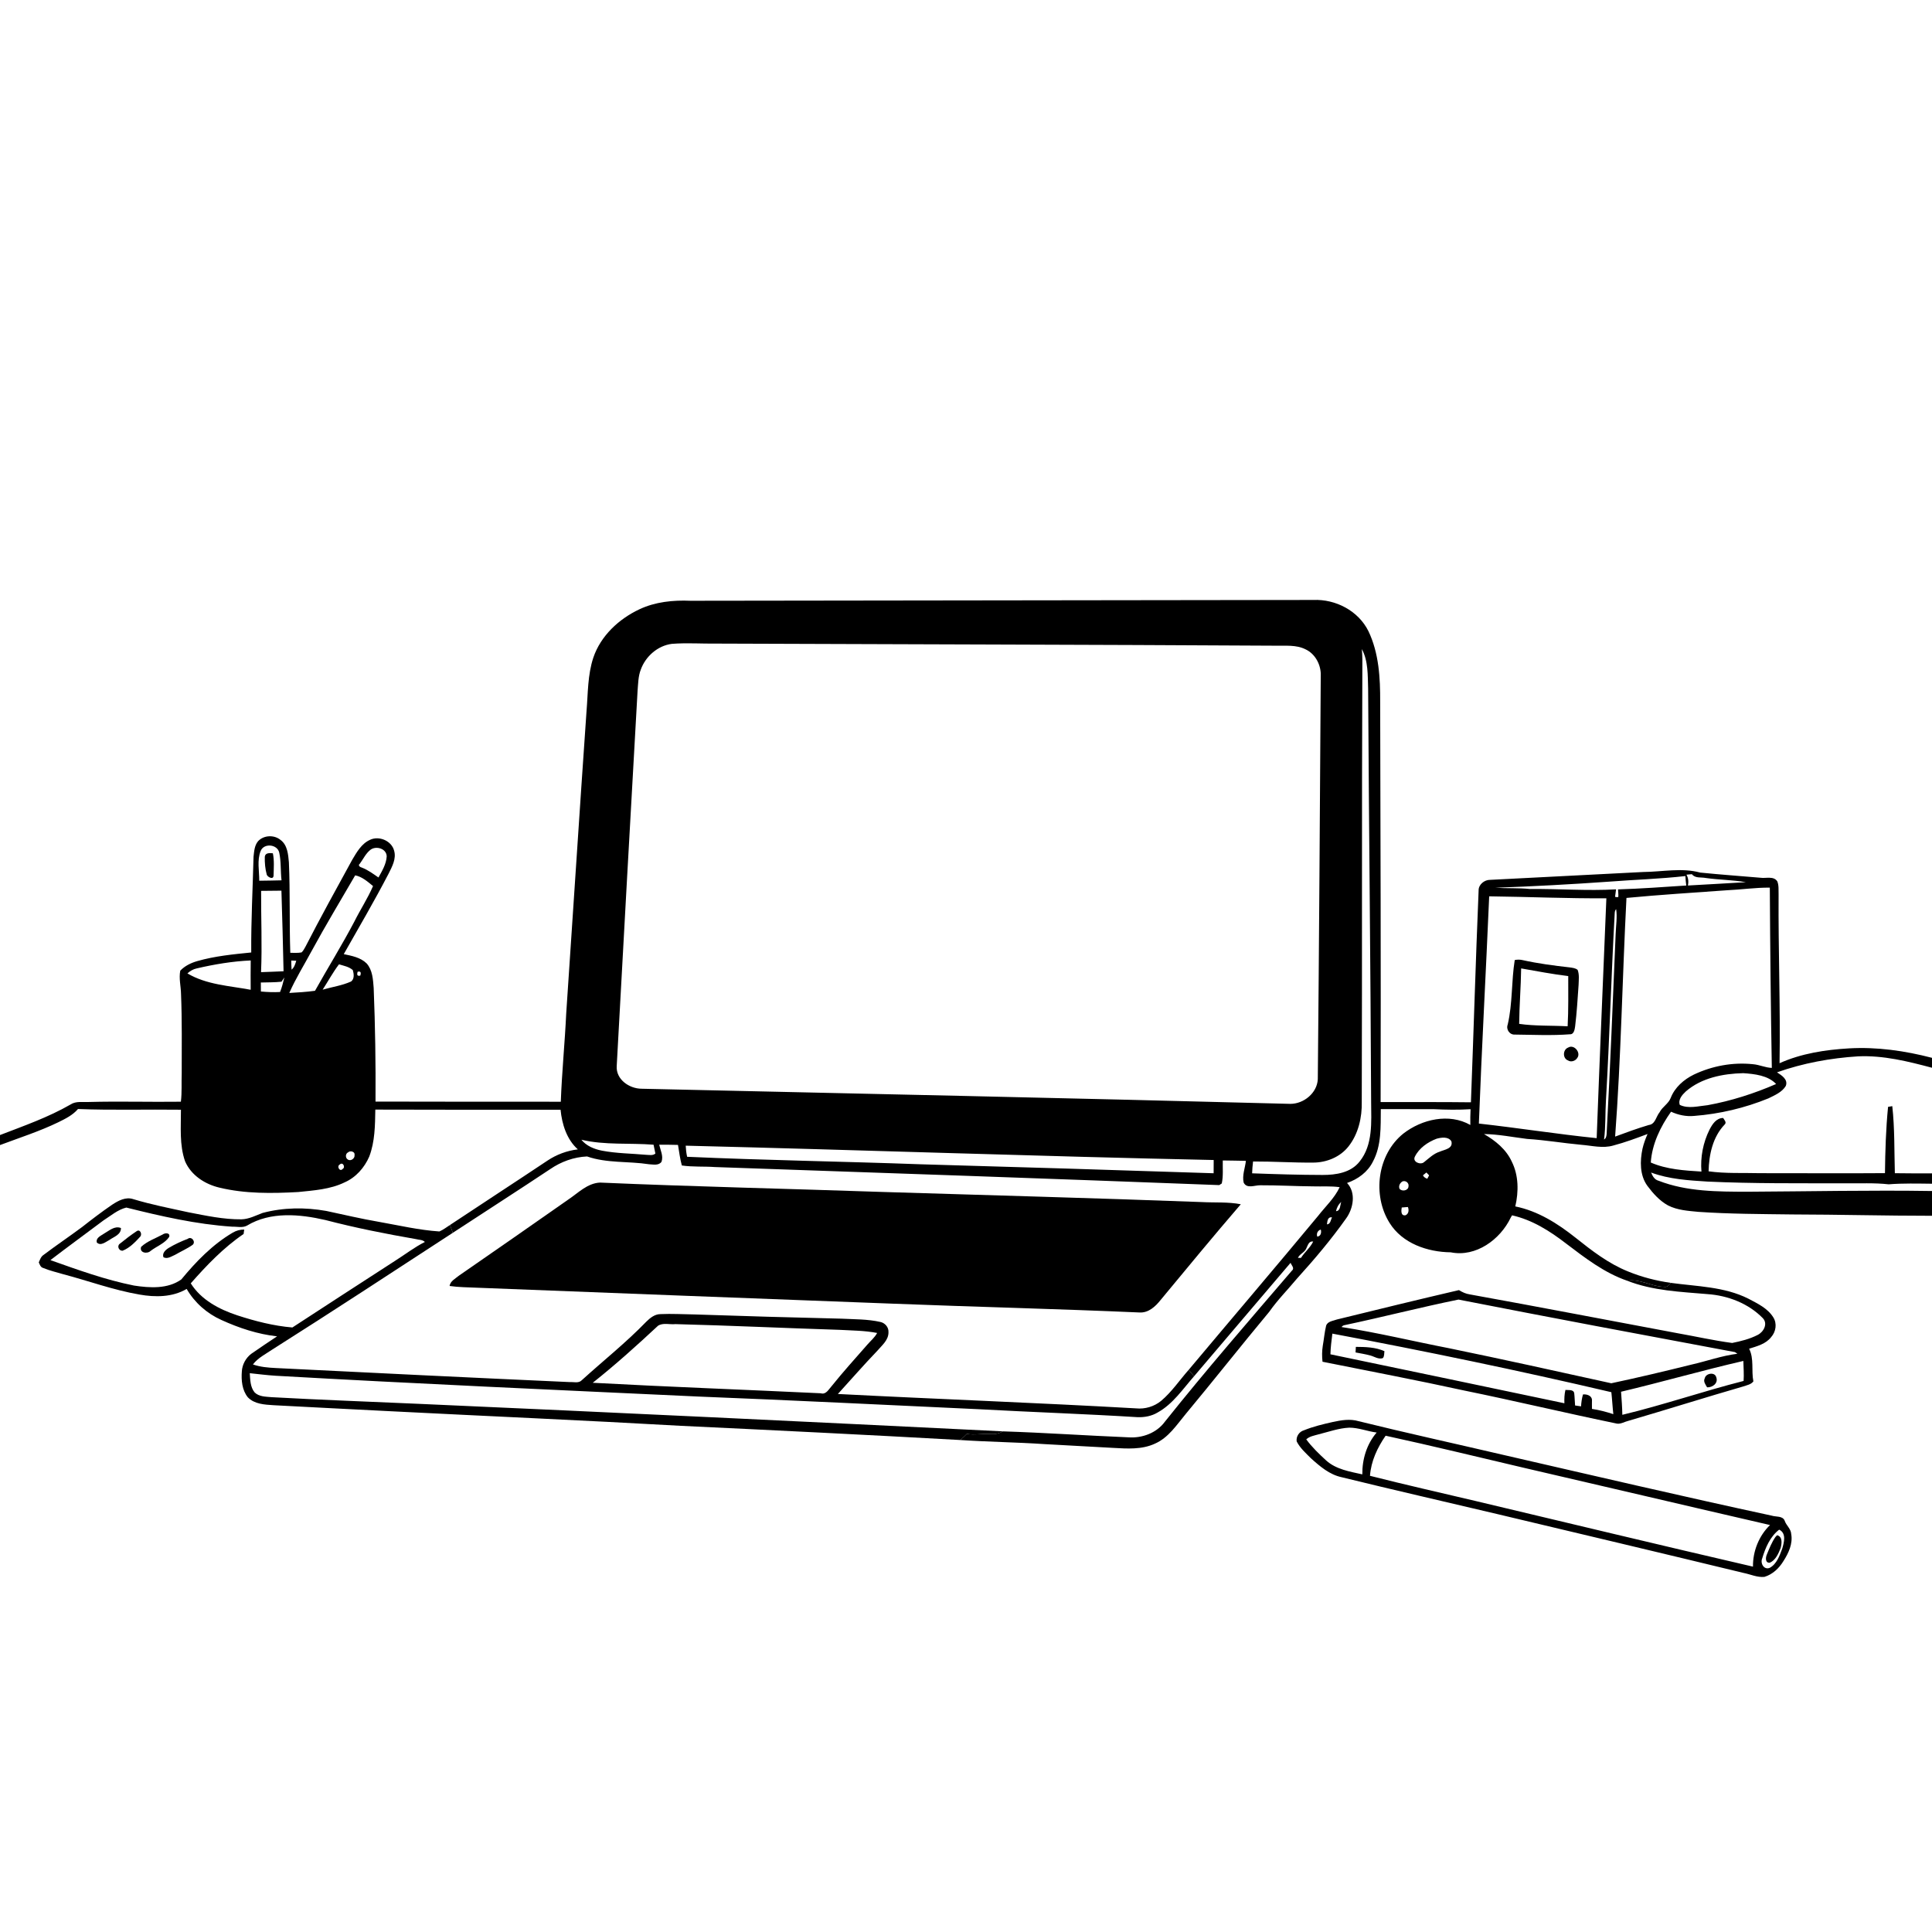 <svg xmlns="http://www.w3.org/2000/svg" viewBox="0 0 1024 1024" version="1.1">
<g id="Parent-Group"><g id="Group-rgba(0,0,0,0)" fill="rgba(0,0,0,0)">
<path fill="rgba(0,0,0,0)" opacity="1.00" d=" M 0.00 0.00 L 1024.00 0.00 L 1024.00 560.67 C 1009.66 556.94 994.82 554.81 979.99 555.66 C 967.45 556.40 954.73 558.35 943.20 563.52 C 943.69 533.70 942.50 503.85 942.69 474.02 C 942.61 471.72 942.89 469.32 942.01 467.14 C 940.04 464.15 935.99 465.67 933.05 465.22 C 922.41 464.30 911.76 463.56 901.14 462.48 C 891.29 459.81 881.05 462.09 871.04 462.17 C 843.98 463.52 816.93 464.96 789.87 466.34 C 786.83 466.26 783.62 468.79 783.70 471.96 C 782.13 509.37 781.06 546.82 779.62 584.24 C 763.66 584.04 747.71 584.17 731.76 584.11 C 731.93 513.41 731.69 442.71 731.52 372.01 C 731.58 359.35 730.86 346.15 725.31 334.55 C 719.98 323.74 707.91 317.47 696.03 317.99 C 586.03 318.17 476.02 318.31 366.02 318.42 C 356.79 318.02 347.31 318.97 338.87 322.95 C 328.01 328.07 318.40 336.97 314.48 348.55 C 311.44 357.69 311.66 367.44 310.87 376.94 C 307.15 430.31 303.73 483.71 300.11 537.09 C 299.38 552.72 297.80 568.30 297.24 583.94 C 264.51 583.94 231.76 583.94 199.03 583.86 C 199.17 563.78 198.86 543.70 198.06 523.64 C 197.70 519.16 197.48 514.17 194.33 510.64 C 191.12 507.46 186.45 506.61 182.20 505.71 C 190.24 491.54 198.47 477.48 205.98 463.02 C 207.83 459.31 210.14 455.15 208.89 450.87 C 207.56 445.65 200.94 442.85 196.16 445.11 C 191.63 447.11 189.09 451.66 186.67 455.72 C 178.28 471.02 169.85 486.31 161.87 501.83 C 161.23 502.84 160.75 504.04 159.80 504.81 C 157.84 505.17 155.84 505.00 153.86 505.01 C 153.32 489.02 153.82 473.00 153.12 457.01 C 152.74 452.86 152.37 447.92 148.74 445.22 C 145.36 442.40 139.91 442.59 136.85 445.78 C 134.87 448.05 134.71 451.21 134.38 454.06 C 133.96 470.97 133.04 487.89 133.16 504.83 C 123.56 505.80 113.88 506.73 104.57 509.40 C 101.23 510.35 97.97 511.93 95.55 514.47 C 94.73 518.56 95.89 522.76 95.95 526.90 C 96.52 540.92 96.31 554.97 96.31 569.01 C 96.12 573.98 96.48 578.98 95.87 583.93 C 79.59 584.15 63.27 583.63 46.98 584.08 C 43.77 584.24 40.25 583.51 37.40 585.40 C 25.58 592.21 12.67 596.71 0.00 601.60 L 0.00 0.00 Z" />
<path fill="rgba(0,0,0,0)" opacity="1.00" d=" M 356.07 341.26 C 364.04 340.63 372.03 341.23 380.01 341.12 C 478.66 341.52 577.30 341.66 675.94 342.23 C 681.29 342.36 686.99 341.65 691.95 344.15 C 696.84 346.42 699.82 351.73 700.03 357.01 C 699.58 428.68 699.15 500.36 698.46 572.02 C 698.08 579.33 691.05 585.06 683.92 585.07 C 569.30 582.05 454.66 579.63 340.03 577.05 C 333.52 577.01 326.42 572.13 326.87 565.05 C 330.48 498.68 334.19 432.31 337.94 365.95 C 338.26 362.24 338.26 358.42 339.63 354.91 C 342.14 347.90 348.61 342.21 356.07 341.26 Z" />
<path fill="rgba(0,0,0,0)" opacity="1.00" d=" M 915.10 471.87 C 922.76 471.54 930.36 470.40 938.04 470.46 C 938.23 502.31 938.54 534.16 939.10 566.01 C 935.66 565.90 932.50 564.31 929.08 564.05 C 918.43 562.92 907.47 564.95 897.81 569.54 C 892.48 572.14 887.66 576.33 885.49 581.97 C 884.30 585.03 881.10 586.62 879.62 589.52 C 877.74 591.78 877.37 595.88 873.90 596.27 C 867.87 598.06 861.95 600.23 856.05 602.42 C 859.20 560.32 859.87 518.07 862.06 475.92 C 879.71 474.24 897.41 473.15 915.10 471.87 Z" />
<path fill="rgba(0,0,0,0)" opacity="1.00" d=" M 789.30 475.07 C 810.00 475.32 830.71 476.26 851.41 476.11 C 849.69 518.49 847.84 560.86 846.27 603.25 C 825.41 601.12 804.67 597.82 783.83 595.51 C 785.35 555.35 787.59 515.22 789.30 475.07 M 799.13 542.99 C 798.11 545.63 800.14 548.59 803.04 548.35 C 812.70 548.46 822.40 548.93 832.04 548.19 C 834.27 548.32 834.60 545.62 834.85 544.01 C 835.75 536.68 836.18 529.30 836.69 521.94 C 836.75 519.31 837.15 516.56 836.17 514.05 C 834.98 513.07 833.40 512.95 831.96 512.74 C 823.58 511.80 815.20 510.70 806.97 508.87 C 805.59 508.56 804.21 508.55 802.84 508.85 C 801.03 520.15 801.74 531.78 799.13 542.99 M 831.13 555.24 C 828.28 556.34 828.16 560.94 831.05 562.04 C 832.64 563.09 834.90 562.38 835.91 560.83 C 838.17 558.03 834.33 553.29 831.13 555.24 Z" />
<path fill="rgba(0,0,0,0)" opacity="1.00" d=" M 806.24 513.28 C 814.54 514.74 822.83 516.33 831.20 517.34 C 831.18 526.21 831.36 535.10 830.88 543.96 C 822.32 543.48 813.67 543.89 805.19 542.67 C 805.28 532.86 806.11 523.08 806.24 513.28 Z" />
<path fill="rgba(0,0,0,0)" opacity="1.00" d=" M 941.85 568.36 C 955.68 563.47 970.25 560.80 984.89 559.88 C 998.19 559.29 1011.23 562.54 1023.99 565.93 L 1024.00 565.12 L 1024.00 621.91 C 1017.43 621.94 1010.87 621.90 1004.31 621.82 C 1003.98 609.97 1004.26 598.05 1002.95 586.28 C 1002.39 586.38 1001.27 586.57 1000.71 586.66 C 999.56 598.33 999.21 610.06 999.07 621.79 C 977.04 621.98 955.01 621.76 932.97 621.81 C 923.85 621.56 914.64 622.09 905.59 620.82 C 905.78 612.01 907.80 602.58 914.10 596.03 C 915.34 594.90 913.87 593.52 913.29 592.54 C 909.62 592.61 907.57 595.86 906.07 598.75 C 902.67 605.58 901.17 613.35 901.80 620.96 C 892.73 620.38 883.38 619.84 874.95 616.16 C 875.61 606.36 880.08 597.13 885.69 589.23 C 889.52 590.98 893.74 591.88 897.96 591.46 C 911.44 590.42 924.78 587.27 937.29 582.16 C 940.64 580.51 944.49 578.90 946.50 575.59 C 947.86 572.14 944.28 569.93 941.85 568.36 Z" />
<path fill="rgba(0,0,0,0)" opacity="1.00" d=" M 349.39 606.73 C 352.71 606.70 356.03 606.74 359.35 606.83 C 359.97 610.47 360.41 614.15 361.39 617.73 C 367.18 618.58 373.07 618.14 378.90 618.56 C 468.02 621.64 557.13 624.72 646.23 628.13 C 646.57 627.91 647.23 627.47 647.57 627.25 C 648.43 623.25 647.99 619.13 648.10 615.07 C 652.18 615.09 656.27 615.22 660.36 615.27 C 659.92 619.08 658.28 623.00 659.17 626.81 C 660.88 630.22 665.06 628.15 667.95 628.22 C 677.32 628.17 686.69 628.74 696.06 628.80 C 700.72 628.94 705.41 628.57 710.05 629.23 C 707.34 635.04 702.47 639.49 698.58 644.50 C 675.90 671.84 652.84 698.84 630.02 726.05 C 625.17 731.54 621.05 737.76 615.41 742.50 C 611.69 745.54 606.82 746.96 602.05 746.46 C 549.42 743.47 496.73 741.56 444.09 738.84 C 451.03 731.24 457.78 723.46 464.91 716.03 C 467.42 713.07 471.06 710.25 470.91 705.97 C 471.03 703.40 469.00 701.14 466.55 700.65 C 459.80 699.13 452.83 699.28 445.96 698.92 C 419.98 698.31 394.01 697.57 368.04 696.68 C 362.04 696.60 356.04 696.23 350.04 696.51 C 346.99 696.53 344.54 698.55 342.49 700.58 C 331.80 711.63 319.73 721.21 308.37 731.53 C 306.71 733.31 304.07 732.39 301.95 732.53 C 250.02 730.21 198.10 727.67 146.18 725.09 C 142.09 724.88 137.95 724.56 134.06 723.18 C 136.72 719.68 140.75 717.72 144.30 715.30 C 176.42 694.98 208.19 674.13 240.03 653.39 C 257.21 642.13 274.50 631.04 291.60 619.67 C 297.36 615.71 304.15 613.25 311.15 612.94 C 321.71 616.62 333.08 615.38 343.99 617.08 C 346.19 617.18 349.16 617.91 350.63 615.74 C 351.68 612.71 350.06 609.64 349.39 606.73 M 301.02 635.91 C 281.77 649.41 262.47 662.83 243.13 676.20 C 241.31 677.76 238.67 678.97 238.29 681.59 C 243.14 682.30 248.05 682.29 252.94 682.52 C 326.34 685.38 399.74 688.21 473.14 690.97 C 516.74 692.68 560.38 693.73 603.97 695.64 C 608.68 695.92 612.35 692.53 615.08 689.10 C 629.16 672.07 643.24 655.03 657.65 638.28 C 650.86 636.96 643.88 637.50 637.01 637.12 C 580.70 635.00 524.36 633.52 468.03 631.77 C 418.03 630.05 368.01 628.96 318.03 626.79 C 311.25 627.11 306.36 632.39 301.02 635.91 Z" />
<path fill="rgba(0,0,0,0)" opacity="1.00" d=" M 54.86 646.83 C 58.74 644.37 62.40 641.15 66.95 640.03 C 85.35 644.62 104.00 648.90 122.98 650.16 C 125.61 650.08 128.50 650.92 130.92 649.59 C 143.39 642.05 158.90 643.50 172.51 646.65 C 188.31 650.77 204.33 653.95 220.41 656.74 C 221.98 657.19 223.97 656.99 225.19 658.27 C 219.61 661.08 214.67 664.93 209.40 668.26 C 191.24 680.01 173.07 691.76 154.97 703.59 C 145.03 702.76 135.23 700.24 125.75 697.15 C 116.18 693.98 106.62 688.99 101.11 680.20 C 109.57 670.59 118.49 661.27 129.12 654.03 C 129.20 653.45 129.35 652.28 129.43 651.69 C 127.27 651.67 125.17 652.25 123.32 653.35 C 112.64 659.63 103.93 668.65 96.10 678.13 C 88.93 683.27 79.32 682.65 71.01 681.37 C 55.85 678.34 41.26 673.05 26.72 667.89 C 36.01 660.75 45.50 653.88 54.86 646.83 M 55.03 653.90 C 53.41 655.02 50.68 656.09 51.33 658.57 C 53.44 660.56 56.01 658.22 58.00 657.20 C 60.36 655.50 64.19 654.43 64.10 650.88 C 60.71 649.53 57.79 652.37 55.03 653.90 M 72.44 652.54 C 69.32 654.62 66.32 656.92 63.41 659.28 C 61.89 660.52 63.05 663.00 64.95 662.92 C 68.74 661.43 71.63 658.38 74.32 655.45 C 75.48 654.16 74.27 651.28 72.44 652.54 M 86.19 654.32 C 82.34 656.40 78.02 657.84 74.79 660.87 C 73.76 664.08 78.08 664.77 79.88 662.97 C 83.12 660.49 87.36 659.03 89.69 655.57 C 90.30 653.27 87.48 653.37 86.19 654.32 M 99.51 656.60 C 96.03 657.94 92.62 659.51 89.42 661.42 C 87.78 662.44 85.87 664.14 86.60 666.31 C 88.64 667.56 90.93 665.86 92.83 665.06 C 95.89 663.27 99.19 661.86 102.08 659.80 C 103.94 658.24 101.56 655.05 99.51 656.60 Z" />
<path fill="rgba(0,0,0,0)" opacity="1.00" d=" M 703.31 648.94 C 703.50 647.28 703.68 644.87 706.00 645.20 C 705.29 646.54 705.23 648.85 703.31 648.94 Z" />
<path fill="rgba(0,0,0,0)" opacity="1.00" d=" M 712.77 702.33 C 732.92 698.06 752.87 692.91 773.04 688.80 C 821.81 698.36 870.70 707.52 919.54 716.64 C 919.87 716.86 920.53 717.29 920.86 717.51 C 912.54 718.57 904.62 721.43 896.47 723.28 C 882.37 726.78 868.22 730.15 854.01 733.16 C 825.34 726.84 796.67 720.48 767.92 714.57 C 748.96 710.89 730.16 706.32 711.06 703.36 C 711.48 702.76 712.05 702.42 712.77 702.33 Z" />
<path fill="rgba(0,0,0,0)" opacity="1.00" d=" M 859.19 737.65 C 880.87 732.51 902.29 726.33 924.01 721.33 C 924.10 724.86 924.39 728.40 924.14 731.93 C 902.58 737.42 881.50 744.70 859.87 749.88 C 859.80 745.79 859.48 741.72 859.19 737.65 M 903.56 730.51 C 902.64 732.23 903.98 733.87 904.80 735.31 C 907.65 735.44 910.79 733.16 909.67 730.03 C 908.94 726.98 904.09 727.85 903.56 730.51 Z" />
<path fill="rgba(0,0,0,0)" opacity="1.00" d=" M 734.41 760.96 C 759.04 766.31 783.54 772.31 808.09 778.06 C 851.46 788.08 894.79 798.32 938.16 808.30 C 932.29 813.92 928.98 822.26 929.12 830.35 C 880.02 818.99 831.03 807.19 782.00 795.54 C 763.36 791.14 744.68 786.92 726.12 782.21 C 726.67 774.44 730.04 767.28 734.41 760.96 Z" />
</g>
<g id="Group-000000" fill="#000000">
<path fill="#000000" opacity="1.00" d=" M 338.87 322.95 C 347.31 318.97 356.79 318.02 366.02 318.42 C 476.02 318.31 586.03 318.17 696.03 317.99 C 707.91 317.47 719.98 323.74 725.31 334.55 C 730.86 346.15 731.58 359.35 731.52 372.01 C 731.69 442.71 731.93 513.41 731.76 584.11 C 747.71 584.17 763.66 584.04 779.62 584.24 C 781.06 546.82 782.13 509.37 783.70 471.96 C 783.62 468.79 786.83 466.26 789.87 466.34 C 816.93 464.96 843.98 463.52 871.04 462.17 C 881.05 462.09 891.29 459.81 901.14 462.48 C 911.76 463.56 922.41 464.30 933.05 465.22 C 935.99 465.67 940.04 464.15 942.01 467.14 C 942.89 469.32 942.61 471.72 942.69 474.02 C 942.50 503.85 943.69 533.70 943.20 563.52 C 954.73 558.35 967.45 556.40 979.99 555.66 C 994.82 554.81 1009.66 556.94 1024.00 560.67 L 1024.00 565.12 L 1023.99 565.93 C 1011.23 562.54 998.19 559.29 984.89 559.88 C 970.25 560.80 955.68 563.47 941.85 568.36 C 944.28 569.93 947.86 572.14 946.50 575.59 C 944.49 578.90 940.64 580.51 937.29 582.16 C 924.78 587.27 911.44 590.42 897.96 591.46 C 893.74 591.88 889.52 590.98 885.69 589.23 C 880.08 597.13 875.61 606.36 874.95 616.16 C 883.38 619.84 892.73 620.38 901.80 620.96 C 901.17 613.35 902.67 605.58 906.07 598.75 C 907.57 595.86 909.62 592.61 913.29 592.54 C 913.87 593.52 915.34 594.90 914.10 596.03 C 907.80 602.58 905.78 612.01 905.59 620.82 C 914.64 622.09 923.85 621.56 932.97 621.81 C 955.01 621.76 977.04 621.98 999.07 621.79 C 999.21 610.06 999.56 598.33 1000.71 586.66 C 1001.27 586.57 1002.39 586.38 1002.95 586.28 C 1004.26 598.05 1003.98 609.97 1004.31 621.82 C 1010.87 621.90 1017.43 621.94 1024.00 621.91 L 1024.00 627.40 C 1016.34 627.32 1008.65 627.11 1001.01 627.71 C 993.36 626.85 985.65 627.30 977.98 627.17 C 953.64 627.14 929.29 627.38 904.97 626.26 C 894.91 625.62 884.66 625.02 875.12 621.47 C 875.91 623.36 876.92 625.27 879.10 625.82 C 894.00 631.62 910.31 631.60 926.07 631.64 C 958.71 631.47 991.35 630.76 1024.00 631.26 L 1024.00 644.39 C 999.32 644.39 974.66 643.73 949.99 643.68 C 933.38 643.46 916.76 643.45 900.19 642.31 C 894.73 641.78 889.06 641.44 884.09 638.90 C 879.62 636.45 876.17 632.55 873.15 628.53 C 869.05 622.89 869.18 615.36 870.56 608.82 C 871.18 606.14 872.14 603.55 873.24 601.04 C 867.26 603.29 861.26 605.52 855.08 607.15 C 849.53 608.77 843.79 607.22 838.19 606.77 C 828.57 605.90 819.03 604.25 809.38 603.65 C 801.78 602.72 794.21 601.16 786.54 601.07 C 792.60 604.57 798.33 609.19 801.29 615.72 C 804.94 623.02 804.95 631.62 803.14 639.43 C 815.12 641.84 825.58 648.48 835.02 655.97 C 843.66 662.86 852.55 669.74 862.90 673.90 C 870.16 676.88 877.82 678.84 885.59 679.95 C 884.64 681.03 883.69 682.41 882.03 682.04 C 875.35 681.95 869.18 677.66 862.47 678.82 C 850.35 674.67 840.11 666.73 830.03 659.08 C 821.48 652.48 812.09 646.53 801.42 644.15 C 801.24 644.46 800.88 645.08 800.70 645.39 C 795.14 657.02 782.23 666.46 768.90 663.75 C 756.59 663.61 743.26 659.06 736.49 648.15 C 727.25 633.39 730.04 611.85 743.80 600.82 C 753.62 593.20 768.03 589.85 779.31 596.26 C 779.23 593.47 779.31 590.68 779.43 587.90 C 772.96 588.31 766.46 588.20 759.99 587.89 C 750.61 587.88 741.23 587.87 731.86 587.85 C 731.75 597.21 732.26 607.11 727.69 615.64 C 724.97 621.19 719.71 625.03 713.96 627.00 C 718.86 632.14 717.30 640.61 713.39 645.91 C 705.50 657.03 696.70 667.45 687.55 677.54 C 682.63 683.46 677.16 688.95 672.73 695.27 C 657.80 713.19 643.37 731.52 628.45 749.45 C 623.64 755.25 619.28 762.06 612.10 765.18 C 605.19 768.39 597.40 767.82 590.01 767.41 C 577.76 766.70 565.51 766.11 553.26 765.39 C 538.50 764.40 523.71 764.24 508.95 763.24 C 510.18 762.24 511.31 761.13 512.43 760.01 C 516.58 760.71 520.77 759.74 524.95 760.05 C 527.26 760.26 529.55 759.82 531.57 758.65 C 553.75 759.36 575.89 760.90 598.06 761.81 C 605.39 762.34 613.04 759.53 617.45 753.48 C 639.18 726.25 662.03 699.95 684.70 673.51 C 686.36 672.25 684.50 670.62 684.03 669.32 C 666.99 689.37 649.90 709.37 632.89 729.44 C 631.92 728.29 630.97 727.18 630.02 726.05 C 652.84 698.84 675.90 671.84 698.58 644.50 C 702.47 639.49 707.34 635.04 710.05 629.23 C 705.41 628.57 700.72 628.94 696.06 628.80 C 686.69 628.74 677.32 628.17 667.95 628.22 C 665.06 628.15 660.88 630.22 659.17 626.81 C 658.28 623.00 659.92 619.08 660.36 615.27 C 656.27 615.22 652.18 615.09 648.10 615.07 C 647.99 619.13 648.43 623.25 647.57 627.25 C 647.23 627.47 646.57 627.91 646.23 628.13 C 557.13 624.72 468.02 621.64 378.90 618.56 C 373.07 618.14 367.18 618.58 361.39 617.73 C 360.41 614.15 359.97 610.47 359.35 606.83 C 356.03 606.74 352.71 606.70 349.39 606.73 C 350.06 609.64 351.68 612.71 350.63 615.74 C 349.16 617.91 346.19 617.18 343.99 617.08 C 333.08 615.38 321.71 616.62 311.15 612.94 C 304.15 613.25 297.36 615.71 291.60 619.67 C 274.50 631.04 257.21 642.13 240.03 653.39 C 239.52 652.02 239.01 650.64 238.49 649.28 C 255.66 637.85 272.97 626.63 290.12 615.18 C 294.94 611.94 300.50 609.88 306.27 609.19 C 300.36 603.94 297.86 595.83 297.11 588.18 C 264.39 588.21 231.66 588.21 198.93 588.11 C 198.78 596.47 198.74 605.06 195.72 612.99 C 193.16 618.91 188.62 624.06 182.65 626.68 C 175.02 630.40 166.37 630.94 158.06 631.80 C 144.15 632.57 129.97 632.76 116.35 629.48 C 108.65 627.68 101.31 622.96 98.09 615.51 C 95.02 606.72 95.94 597.31 95.90 588.18 C 77.72 587.94 59.50 588.51 41.34 587.80 C 38.58 591.04 34.70 592.94 30.96 594.79 C 20.97 599.64 10.37 603.01 0.00 606.91 L 0.00 601.60 C 12.67 596.71 25.58 592.21 37.40 585.40 C 40.25 583.51 43.77 584.24 46.98 584.08 C 63.27 583.63 79.59 584.15 95.87 583.93 C 96.48 578.98 96.12 573.98 96.31 569.01 C 96.31 554.97 96.52 540.92 95.95 526.90 C 95.89 522.76 94.73 518.56 95.55 514.47 C 97.97 511.93 101.23 510.35 104.57 509.40 C 113.88 506.73 123.56 505.80 133.16 504.83 C 133.04 487.89 133.96 470.97 134.38 454.06 C 134.71 451.21 134.87 448.05 136.85 445.78 C 139.91 442.59 145.36 442.40 148.74 445.22 C 152.37 447.92 152.74 452.86 153.12 457.01 C 153.82 473.00 153.32 489.02 153.86 505.01 C 155.84 505.00 157.84 505.17 159.80 504.81 C 160.75 504.04 161.23 502.84 161.87 501.83 C 169.85 486.31 178.28 471.02 186.67 455.72 C 189.09 451.66 191.63 447.11 196.16 445.11 C 200.94 442.85 207.56 445.65 208.89 450.87 C 210.14 455.15 207.83 459.31 205.98 463.02 C 198.47 477.48 190.24 491.54 182.20 505.71 C 186.45 506.61 191.12 507.46 194.33 510.64 C 197.48 514.17 197.70 519.16 198.06 523.64 C 198.86 543.70 199.17 563.78 199.03 583.86 C 231.76 583.94 264.51 583.94 297.24 583.94 C 297.80 568.30 299.38 552.72 300.11 537.09 C 303.73 483.71 307.15 430.31 310.87 376.94 C 311.66 367.44 311.44 357.69 314.48 348.55 C 318.40 336.97 328.01 328.07 338.87 322.95 M 356.07 341.26 C 348.61 342.21 342.14 347.90 339.63 354.91 C 338.26 358.42 338.26 362.24 337.94 365.95 C 334.19 432.31 330.48 498.68 326.87 565.05 C 326.42 572.13 333.52 577.01 340.03 577.05 C 454.66 579.63 569.30 582.05 683.92 585.07 C 691.05 585.06 698.08 579.33 698.46 572.02 C 699.15 500.36 699.58 428.68 700.03 357.01 C 699.82 351.73 696.84 346.42 691.95 344.15 C 686.99 341.65 681.29 342.36 675.94 342.23 C 577.30 341.66 478.66 341.52 380.01 341.12 C 372.03 341.23 364.04 340.63 356.07 341.26 M 721.81 344.02 C 722.13 347.67 722.13 351.34 722.07 355.01 C 721.73 431.33 722.01 507.65 721.76 583.97 C 721.95 592.30 719.96 601.03 714.71 607.66 C 710.27 613.30 703.05 616.19 695.99 616.20 C 685.37 616.29 674.77 615.57 664.15 615.61 C 663.88 617.68 663.72 619.78 663.65 621.88 C 676.10 622.34 688.56 622.73 701.02 622.75 C 708.07 622.77 716.03 621.56 720.64 615.61 C 727.76 606.77 726.80 594.68 726.73 584.03 C 726.42 511.03 725.55 438.03 725.14 365.03 C 724.90 358.01 725.24 350.34 721.81 344.02 M 138.15 451.03 C 136.16 456.01 137.44 461.58 137.41 466.80 C 141.35 466.78 145.28 466.67 149.22 466.59 C 148.63 461.71 149.05 456.72 148.00 451.90 C 147.02 447.45 139.89 446.71 138.15 451.03 M 196.38 450.38 C 193.88 452.32 192.54 455.30 190.70 457.81 C 189.46 458.71 191.00 459.71 191.83 459.86 C 195.03 461.10 197.80 463.15 200.59 465.09 C 202.52 461.62 204.71 458.01 204.96 453.95 C 204.94 449.80 199.39 448.13 196.38 450.38 M 188.25 463.96 C 180.52 477.30 172.53 490.50 165.17 504.06 C 161.20 511.45 156.72 518.59 153.33 526.29 C 157.88 526.03 162.44 525.76 166.96 525.14 C 173.81 512.87 181.26 500.93 187.80 488.48 C 190.97 482.13 194.90 476.16 197.72 469.63 C 194.91 467.33 191.82 464.60 188.25 463.96 M 893.86 463.59 C 894.87 465.35 895.03 467.37 894.65 469.34 C 904.89 468.84 915.11 468.12 925.35 467.58 C 918.32 466.35 911.14 466.36 904.08 465.35 C 901.60 464.83 898.48 465.64 896.75 463.34 C 896.03 463.40 894.58 463.53 893.86 463.59 M 852.92 467.29 C 832.80 468.72 812.65 469.79 792.50 470.53 C 798.64 470.92 804.81 470.56 810.94 471.19 C 826.14 471.02 841.36 472.26 856.54 471.37 C 856.34 472.69 856.20 474.02 856.02 475.35 L 857.04 475.52 L 857.74 475.41 C 857.85 474.07 857.64 472.73 857.59 471.40 C 869.65 471.02 881.71 470.14 893.76 469.34 C 893.53 467.67 893.37 466.00 893.28 464.33 C 879.87 465.85 866.36 466.24 852.92 467.29 M 915.10 471.87 C 897.41 473.15 879.71 474.24 862.06 475.92 C 859.87 518.07 859.20 560.32 856.05 602.42 C 861.95 600.23 867.87 598.06 873.90 596.27 C 877.37 595.88 877.74 591.78 879.62 589.52 C 881.10 586.62 884.30 585.03 885.49 581.97 C 887.66 576.33 892.48 572.14 897.81 569.54 C 907.47 564.95 918.43 562.92 929.08 564.05 C 932.50 564.31 935.66 565.90 939.10 566.01 C 938.54 534.16 938.23 502.31 938.04 470.46 C 930.36 470.40 922.76 471.54 915.10 471.87 M 138.40 472.18 C 138.32 486.54 138.98 500.91 138.36 515.26 C 142.34 515.16 146.31 514.94 150.29 514.79 C 150.00 500.55 149.60 486.31 149.16 472.07 C 145.57 472.13 141.99 472.16 138.40 472.18 M 789.30 475.07 C 787.59 515.22 785.35 555.35 783.83 595.51 C 804.67 597.82 825.41 601.12 846.27 603.25 C 847.84 560.86 849.69 518.49 851.41 476.11 C 830.71 476.26 810.00 475.32 789.30 475.07 M 855.79 484.87 C 853.97 517.54 853.11 550.26 851.20 582.93 C 850.75 589.93 851.10 596.98 850.18 603.96 C 851.22 603.39 851.44 602.22 851.54 601.15 C 853.41 565.79 854.89 530.40 856.33 495.02 C 856.47 490.65 857.23 486.26 856.60 481.90 C 855.74 482.67 855.87 483.84 855.79 484.87 M 104.18 513.30 C 102.34 513.69 100.72 514.68 99.33 515.92 C 109.43 521.94 121.57 522.48 132.87 524.60 C 132.79 519.42 132.86 514.24 132.89 509.06 C 123.21 509.49 113.60 511.10 104.18 513.30 M 154.37 509.11 C 154.39 510.72 154.43 512.33 154.55 513.94 C 155.98 512.75 156.52 510.93 157.02 509.21 C 156.36 509.19 155.03 509.14 154.37 509.11 M 171.01 524.54 C 176.03 523.10 181.28 522.38 186.07 520.22 C 187.95 518.84 187.57 516.10 186.99 514.16 C 184.95 512.35 182.18 511.89 179.67 511.11 C 176.45 515.36 173.91 520.07 171.01 524.54 M 189.56 515.05 C 189.01 516.81 189.48 517.48 190.97 517.08 C 191.52 515.31 191.05 514.64 189.56 515.05 M 150.71 518.06 C 150.33 518.62 149.58 519.76 149.20 520.33 C 145.57 520.71 141.90 520.65 138.25 520.75 C 138.26 522.33 138.26 523.92 138.28 525.52 C 141.66 525.83 145.05 525.97 148.44 525.78 C 149.45 523.28 150.08 520.66 150.71 518.06 M 893.48 578.52 C 891.60 580.28 889.32 582.85 890.33 585.62 C 894.93 587.81 900.23 586.23 905.07 585.77 C 917.56 583.51 929.75 579.59 941.38 574.55 C 937.04 569.95 929.97 569.23 923.97 568.80 C 913.25 569.05 901.79 571.27 893.48 578.52 M 761.42 603.55 C 756.74 605.33 752.15 608.49 749.90 613.08 C 748.52 615.86 752.94 617.62 754.78 615.95 C 757.40 613.90 759.82 611.43 763.09 610.41 C 765.61 609.29 770.28 608.85 769.27 604.92 C 767.68 602.30 763.92 602.85 761.42 603.55 M 308.14 604.08 C 310.79 607.37 314.90 609.05 318.95 609.86 C 326.72 611.36 334.68 611.36 342.54 612.08 C 344.16 612.11 346.00 612.59 347.37 611.41 C 347.05 609.83 346.75 608.27 346.40 606.72 C 333.67 605.70 320.66 607.05 308.14 604.08 M 363.44 607.23 C 363.53 609.21 363.76 611.18 364.19 613.12 C 405.41 614.98 446.67 615.58 487.89 617.09 C 539.68 618.54 591.47 620.15 643.25 621.85 C 643.27 619.50 643.30 617.17 643.28 614.83 C 549.98 612.87 456.73 609.51 363.44 607.23 M 184.51 610.77 C 183.02 611.40 182.95 613.78 184.37 614.58 C 185.96 615.66 188.24 613.91 187.91 612.13 C 188.27 610.36 185.58 609.68 184.51 610.77 M 180.17 617.15 C 178.19 618.14 180.18 621.34 181.61 619.56 C 183.21 618.78 181.79 615.69 180.17 617.15 M 754.18 622.96 C 754.68 623.86 755.49 624.48 756.50 624.76 C 756.74 624.31 757.22 623.41 757.46 622.96 C 756.97 622.45 756.49 621.94 756.02 621.45 C 755.40 621.95 754.79 622.45 754.18 622.96 M 743.35 626.16 C 742.00 627.00 741.18 628.50 741.77 630.06 C 743.03 631.69 746.40 631.09 746.53 628.86 C 746.92 627.03 745.09 625.53 743.35 626.16 M 708.11 641.94 C 710.55 641.83 710.22 638.77 710.88 637.08 C 709.40 638.34 708.54 640.06 708.11 641.94 M 742.95 640.00 C 742.66 641.67 742.39 644.58 745.00 644.11 C 746.72 643.28 746.82 641.31 746.22 639.74 C 745.13 639.83 744.03 639.91 742.95 640.00 M 703.31 648.94 C 705.23 648.85 705.29 646.54 706.00 645.20 C 703.68 644.87 703.50 647.28 703.31 648.94 M 698.18 655.44 C 700.11 655.22 700.48 653.23 700.04 651.68 C 698.42 652.19 697.61 653.77 698.18 655.44 M 692.38 661.64 C 691.52 663.83 688.87 664.57 687.93 666.69 C 688.33 666.69 689.14 666.70 689.54 666.71 C 691.49 663.65 694.46 661.30 696.02 658.04 C 693.71 657.65 693.18 660.06 692.38 661.64 Z" />
<path fill="#000000" opacity="1.00" d=" M 140.35 454.06 C 140.63 451.90 143.01 452.10 144.63 452.26 C 145.42 456.10 145.09 460.07 145.00 463.98 C 144.99 466.49 141.96 464.95 141.41 463.66 C 140.55 460.56 140.26 457.27 140.35 454.06 Z" />
<path fill="#000000" opacity="1.00" d=" M 301.02 635.91 C 306.36 632.39 311.25 627.11 318.03 626.79 C 368.01 628.96 418.03 630.05 468.03 631.77 C 524.36 633.52 580.70 635.00 637.01 637.12 C 643.88 637.50 650.86 636.96 657.65 638.28 C 643.24 655.03 629.16 672.07 615.08 689.10 C 612.35 692.53 608.68 695.92 603.97 695.64 C 560.38 693.73 516.74 692.68 473.14 690.97 C 399.74 688.21 326.34 685.38 252.94 682.52 C 248.05 682.29 243.14 682.30 238.29 681.59 C 238.67 678.97 241.31 677.76 243.13 676.20 C 262.47 662.83 281.77 649.41 301.02 635.91 Z" />
<path fill="#000000" opacity="1.00" d=" M 55.03 653.90 C 57.79 652.37 60.71 649.53 64.10 650.88 C 64.19 654.43 60.36 655.50 58.00 657.20 C 56.01 658.22 53.44 660.56 51.33 658.57 C 50.68 656.09 53.41 655.02 55.03 653.90 Z" />
<path fill="#000000" opacity="1.00" d=" M 72.44 652.54 C 74.27 651.28 75.48 654.16 74.32 655.45 C 71.63 658.38 68.74 661.43 64.95 662.92 C 63.05 663.00 61.89 660.52 63.41 659.28 C 66.32 656.92 69.32 654.62 72.44 652.54 Z" />
<path fill="#000000" opacity="1.00" d=" M 86.19 654.32 C 87.48 653.37 90.30 653.27 89.69 655.57 C 87.36 659.03 83.12 660.49 79.88 662.97 C 78.08 664.77 73.76 664.08 74.79 660.87 C 78.02 657.84 82.34 656.40 86.19 654.32 Z" />
<path fill="#000000" opacity="1.00" d=" M 99.51 656.60 C 101.56 655.05 103.94 658.24 102.08 659.80 C 99.19 661.86 95.89 663.27 92.83 665.06 C 90.93 665.86 88.64 667.56 86.60 666.31 C 85.87 664.14 87.78 662.44 89.42 661.42 C 92.62 659.51 96.03 657.94 99.51 656.60 Z" />
</g>
<g id="Group-000000" fill="#000000">
<path fill="rgba(0,0,0,0)" opacity="1.00" d=" M 721.81 344.02 C 725.24 350.34 724.90 358.01 725.14 365.03 C 725.55 438.03 726.42 511.03 726.73 584.03 C 726.80 594.68 727.76 606.77 720.64 615.61 C 716.03 621.56 708.07 622.77 701.02 622.75 C 688.56 622.73 676.10 622.34 663.65 621.88 C 663.72 619.78 663.88 617.68 664.15 615.61 C 674.77 615.57 685.37 616.29 695.99 616.20 C 703.05 616.19 710.27 613.30 714.71 607.66 C 719.96 601.03 721.95 592.30 721.76 583.97 C 722.01 507.65 721.73 431.33 722.07 355.01 C 722.13 351.34 722.13 347.67 721.81 344.02 Z" />
<path fill="rgba(0,0,0,0)" opacity="1.00" d=" M 363.44 607.23 C 456.73 609.51 549.98 612.87 643.28 614.83 C 643.30 617.17 643.27 619.50 643.25 621.85 C 591.47 620.15 539.68 618.54 487.89 617.09 C 446.67 615.58 405.41 614.98 364.19 613.12 C 363.76 611.18 363.53 609.21 363.44 607.23 Z" />
<path fill="rgba(0,0,0,0)" opacity="1.00" d=" M 632.89 729.44 C 649.90 709.37 666.99 689.37 684.03 669.32 C 684.50 670.62 686.36 672.25 684.70 673.51 C 662.03 699.95 639.18 726.25 617.45 753.48 C 613.04 759.53 605.39 762.34 598.06 761.81 C 575.89 760.90 553.75 759.36 531.57 758.65 C 428.59 753.57 325.59 748.64 222.58 744.09 C 196.35 742.91 170.11 741.99 143.90 740.53 C 140.84 740.23 137.28 740.33 134.95 738.00 C 132.62 735.17 132.62 731.29 132.38 727.82 C 136.92 728.30 141.44 728.88 146.00 729.17 C 220.61 733.42 295.28 736.71 369.93 740.19 C 419.66 742.16 469.36 744.62 519.08 746.93 C 547.03 748.47 575.01 749.40 602.94 751.13 C 606.63 751.26 610.40 750.56 613.59 748.64 C 621.70 744.14 626.90 736.24 632.89 729.44 Z" />
<path fill="rgba(0,0,0,0)" opacity="1.00" d=" M 706.18 706.85 C 755.67 716.17 805.02 726.39 854.05 737.89 C 854.48 741.76 854.66 745.66 855.10 749.53 C 851.40 748.32 847.62 747.32 843.77 746.75 C 843.71 745.10 843.79 743.46 843.78 741.84 C 843.55 739.62 840.88 738.86 839.01 739.09 C 838.42 741.14 838.12 743.26 837.99 745.40 C 837.20 745.29 835.62 745.05 834.83 744.93 C 834.63 742.80 834.63 740.66 834.38 738.55 C 834.10 736.28 831.30 736.89 829.71 736.69 C 829.16 739.00 829.07 741.38 829.16 743.76 C 787.84 735.08 746.51 726.40 705.16 717.81 C 705.23 714.13 705.74 710.49 706.18 706.85 M 718.63 713.87 C 718.59 714.61 718.51 716.09 718.47 716.82 C 721.11 717.33 723.77 717.74 726.37 718.45 C 728.51 719.04 730.60 720.60 732.92 719.84 C 733.83 718.84 733.56 717.37 733.79 716.16 C 729.07 714.02 723.73 713.90 718.63 713.87 Z" />
</g>
<g id="Group-000000" fill="#000000">
<path fill="rgba(0,0,0,0)" opacity="1.00" d=" M 138.15 451.03 C 139.89 446.71 147.02 447.45 148.00 451.90 C 149.05 456.72 148.63 461.71 149.22 466.59 C 145.28 466.67 141.35 466.78 137.41 466.80 C 137.44 461.58 136.16 456.01 138.15 451.03 M 140.35 454.06 C 140.26 457.27 140.55 460.56 141.41 463.66 C 141.96 464.95 144.99 466.49 145.00 463.98 C 145.09 460.07 145.42 456.10 144.63 452.26 C 143.01 452.10 140.63 451.90 140.35 454.06 Z" />
<path fill="rgba(0,0,0,0)" opacity="1.00" d=" M 196.38 450.38 C 199.39 448.13 204.94 449.80 204.96 453.95 C 204.71 458.01 202.52 461.62 200.59 465.09 C 197.80 463.15 195.03 461.10 191.83 459.86 C 191.00 459.71 189.46 458.71 190.70 457.81 C 192.54 455.30 193.88 452.32 196.38 450.38 Z" />
<path fill="rgba(0,0,0,0)" opacity="1.00" d=" M 188.25 463.96 C 191.82 464.60 194.91 467.33 197.72 469.63 C 194.90 476.16 190.97 482.13 187.80 488.48 C 181.26 500.93 173.81 512.87 166.96 525.14 C 162.44 525.76 157.88 526.03 153.33 526.29 C 156.72 518.59 161.20 511.45 165.17 504.06 C 172.53 490.50 180.52 477.30 188.25 463.96 Z" />
<path fill="rgba(0,0,0,0)" opacity="1.00" d=" M 138.40 472.18 C 141.99 472.16 145.57 472.13 149.16 472.07 C 149.60 486.31 150.00 500.55 150.29 514.79 C 146.31 514.94 142.34 515.16 138.36 515.26 C 138.98 500.91 138.32 486.54 138.40 472.18 Z" />
<path fill="rgba(0,0,0,0)" opacity="1.00" d=" M 698.90 760.22 C 704.26 758.88 709.55 756.96 715.12 756.69 C 720.08 756.68 724.76 758.65 729.66 759.27 C 724.40 765.36 721.96 773.48 722.06 781.45 C 715.42 779.96 708.20 778.83 702.94 774.12 C 699.15 770.65 695.40 767.05 692.34 762.89 C 694.14 761.22 696.63 760.89 698.90 760.22 Z" />
</g>
<g id="Group-000000" fill="#000000">
<path fill="rgba(0,0,0,0)" opacity="1.00" d=" M 893.86 463.59 C 894.58 463.53 896.03 463.40 896.75 463.34 C 898.48 465.64 901.60 464.83 904.08 465.35 C 911.14 466.36 918.32 466.35 925.35 467.58 C 915.11 468.12 904.89 468.84 894.65 469.34 C 895.03 467.37 894.87 465.35 893.86 463.59 Z" />
</g>
<g id="Group-000000" fill="#000000">
<path fill="rgba(0,0,0,0)" opacity="1.00" d=" M 852.92 467.29 C 866.36 466.24 879.87 465.85 893.28 464.33 C 893.37 466.00 893.53 467.67 893.76 469.34 C 881.71 470.14 869.65 471.02 857.59 471.40 C 857.64 472.73 857.85 474.07 857.74 475.41 L 857.04 475.52 L 856.02 475.35 C 856.20 474.02 856.34 472.69 856.54 471.37 C 841.36 472.26 826.14 471.02 810.94 471.19 C 804.81 470.56 798.64 470.92 792.50 470.53 C 812.65 469.79 832.80 468.72 852.92 467.29 Z" />
<path fill="rgba(0,0,0,0)" opacity="1.00" d=" M 308.14 604.08 C 320.66 607.05 333.67 605.70 346.40 606.72 C 346.75 608.27 347.05 609.83 347.37 611.41 C 346.00 612.59 344.16 612.11 342.54 612.08 C 334.68 611.36 326.72 611.36 318.95 609.86 C 314.90 609.05 310.79 607.37 308.14 604.08 Z" />
</g>
<g id="Group-000000" fill="#000000">
<path fill="rgba(0,0,0,0)" opacity="1.00" d=" M 855.79 484.87 C 855.87 483.84 855.74 482.67 856.60 481.90 C 857.23 486.26 856.47 490.65 856.33 495.02 C 854.89 530.40 853.41 565.79 851.54 601.15 C 851.44 602.22 851.22 603.39 850.18 603.96 C 851.10 596.98 850.75 589.93 851.20 582.93 C 853.11 550.26 853.97 517.54 855.79 484.87 Z" />
<path fill="rgba(0,0,0,0)" opacity="1.00" d=" M 154.37 509.11 C 155.03 509.14 156.36 509.19 157.02 509.21 C 156.52 510.93 155.98 512.75 154.55 513.94 C 154.43 512.33 154.39 510.72 154.37 509.11 Z" />
<path fill="rgba(0,0,0,0)" opacity="1.00" d=" M 41.34 587.80 C 59.50 588.51 77.72 587.94 95.90 588.18 C 95.94 597.31 95.02 606.72 98.09 615.51 C 94.72 617.10 90.72 619.71 90.91 623.93 C 91.42 628.24 95.12 631.31 98.68 633.31 C 107.16 637.66 116.57 639.86 125.98 641.05 C 130.37 641.66 134.86 641.66 139.16 642.89 C 135.52 644.26 131.94 646.17 127.97 646.27 C 118.46 646.37 109.13 644.32 99.84 642.53 C 90.06 640.39 80.21 638.47 70.62 635.57 C 66.64 634.23 62.72 636.37 59.48 638.49 C 53.99 642.23 48.72 646.26 43.50 650.36 C 36.76 655.38 29.77 660.07 23.07 665.14 C 21.69 666.04 21.18 667.65 20.56 669.10 C 18.78 671.86 16.01 674.41 16.25 678.00 C 16.16 682.43 19.69 685.76 23.27 687.79 C 30.75 692.05 39.32 693.79 47.69 695.41 C 62.28 698.20 77.19 698.75 92.00 698.05 C 99.67 707.08 111.19 711.30 122.09 714.97 C 125.71 716.03 129.30 717.49 133.12 717.58 C 130.24 719.81 128.37 723.26 128.18 726.92 C 127.82 731.59 128.30 736.80 131.34 740.58 C 134.84 744.24 140.26 744.48 144.99 744.79 C 165.57 745.94 186.17 746.87 206.76 747.97 C 211.89 748.63 216.95 749.70 221.97 750.92 C 246.43 755.40 271.27 757.12 296.03 759.05 C 346.26 762.88 396.58 765.43 446.92 766.98 C 471.90 768.12 496.91 767.97 521.90 767.67 C 532.40 767.64 542.81 766.22 553.26 765.39 C 565.51 766.11 577.76 766.70 590.01 767.41 C 597.40 767.82 605.19 768.39 612.10 765.18 C 619.28 762.06 623.64 755.25 628.45 749.45 C 643.37 731.52 657.80 713.19 672.73 695.27 C 678.26 693.09 682.45 688.75 687.16 685.28 C 694.43 679.93 701.68 674.53 708.63 668.76 C 712.31 665.39 716.49 662.15 718.51 657.44 C 720.07 653.12 718.36 648.26 715.13 645.19 C 714.69 645.37 713.83 645.73 713.39 645.91 C 717.30 640.61 718.86 632.14 713.96 627.00 C 719.71 625.03 724.97 621.19 727.69 615.64 C 732.26 607.11 731.75 597.21 731.86 587.85 C 741.23 587.87 750.61 587.88 759.99 587.89 C 766.46 588.20 772.96 588.31 779.43 587.90 C 779.31 590.68 779.23 593.47 779.31 596.26 C 768.03 589.85 753.62 593.20 743.80 600.82 C 730.04 611.85 727.25 633.39 736.49 648.15 C 732.98 649.34 729.08 650.78 727.22 654.25 C 725.85 656.57 728.23 658.69 729.95 659.95 C 735.02 663.36 741.22 664.46 747.15 665.37 C 765.14 667.53 783.92 668.25 801.31 662.35 C 805.25 660.72 810.62 658.09 810.12 653.00 C 809.67 648.33 804.50 646.58 800.70 645.39 C 800.88 645.08 801.24 644.46 801.42 644.15 C 812.09 646.53 821.48 652.48 830.03 659.08 C 840.11 666.73 850.35 674.67 862.47 678.82 C 876.01 684.14 890.70 684.68 905.02 685.91 C 915.83 686.65 926.70 690.84 934.34 698.66 C 937.16 701.63 934.73 705.99 931.60 707.54 C 927.38 709.71 922.69 710.88 918.07 711.80 C 908.24 710.50 898.56 708.29 888.80 706.57 C 852.21 699.74 815.66 692.67 779.03 686.06 C 776.94 685.77 775.04 684.87 773.27 683.78 C 751.67 688.81 730.12 694.07 708.58 699.36 C 706.57 700.13 703.53 700.31 702.85 702.74 C 702.02 706.23 701.72 709.83 701.09 713.37 C 695.72 715.07 689.95 716.01 685.15 719.11 C 683.82 719.79 682.72 721.57 683.84 722.92 C 686.50 726.56 690.87 728.37 694.88 730.11 C 705.26 734.11 716.24 736.11 727.04 738.62 C 758.91 745.83 790.91 752.47 822.87 759.30 C 832.17 761.22 841.45 763.36 850.86 764.74 C 857.26 765.92 863.32 763.12 869.34 761.42 C 880.24 757.93 891.20 754.63 902.08 751.06 C 910.06 748.41 918.49 746.89 925.98 742.95 C 929.95 741.09 931.23 735.95 929.33 732.17 C 928.17 726.46 929.79 720.20 927.07 714.85 C 931.26 713.52 935.93 712.35 938.75 708.69 C 941.28 705.88 941.96 701.48 939.89 698.23 C 936.89 693.40 931.52 690.89 926.68 688.33 C 913.96 681.92 899.41 681.86 885.59 679.95 C 877.82 678.84 870.16 676.88 862.90 673.90 C 852.55 669.74 843.66 662.86 835.02 655.97 C 825.58 648.48 815.12 641.84 803.14 639.43 C 804.95 631.62 804.94 623.02 801.29 615.72 C 798.33 609.19 792.60 604.57 786.54 601.07 C 794.21 601.16 801.78 602.72 809.38 603.65 C 813.30 606.07 817.93 606.55 822.32 607.63 C 828.28 609.10 834.31 610.28 840.31 611.60 C 844.46 612.51 848.73 613.23 853.00 612.80 C 859.00 612.22 864.73 610.22 870.56 608.82 C 869.18 615.36 869.05 622.89 873.15 628.53 C 867.71 629.39 862.21 630.70 857.36 633.39 C 855.20 634.62 852.55 637.00 854.09 639.73 C 856.84 643.12 861.33 644.36 865.37 645.54 C 882.57 649.75 900.42 649.39 917.99 650.32 C 948.65 651.00 979.31 651.16 1009.98 651.57 C 1014.65 651.51 1019.37 651.99 1024.00 651.15 L 1024.00 1024.00 L 0.00 1024.00 L 0.00 606.91 C 10.37 603.01 20.97 599.64 30.96 594.79 C 34.70 592.94 38.58 591.04 41.34 587.80 M 51.27 607.38 C 48.82 607.22 48.42 611.33 51.06 611.15 C 55.03 611.14 59.34 611.59 63.07 610.07 C 63.05 609.57 63.01 608.58 62.99 608.08 C 59.43 606.19 55.10 606.84 51.27 607.38 M 72.35 608.16 C 70.90 609.91 74.20 611.65 75.01 609.64 C 75.83 608.05 73.33 606.78 72.35 608.16 M 955.39 676.09 C 957.12 679.04 961.33 677.69 963.97 676.71 C 963.53 672.50 956.16 672.18 955.39 676.09 M 974.21 673.97 C 973.25 674.53 972.26 676.86 973.99 677.09 C 976.37 678.27 976.73 673.19 974.21 673.97 M 14.47 718.61 C 12.53 718.87 10.15 719.06 9.09 720.98 C 8.36 723.09 11.22 724.20 12.84 723.45 C 17.51 722.15 22.37 722.02 27.14 721.27 C 28.80 720.89 30.99 721.08 31.62 719.09 C 25.97 718.10 20.17 718.03 14.47 718.61 M 45.50 730.05 C 44.78 734.18 51.94 734.47 51.10 730.08 C 49.41 728.98 46.93 727.95 45.50 730.05 M 706.43 753.68 C 701.23 754.84 696.02 756.09 691.08 758.10 C 688.58 758.81 686.89 761.40 687.26 763.96 C 689.04 767.51 692.11 770.20 694.89 772.98 C 699.61 777.23 704.69 781.59 711.08 782.95 C 738.64 789.72 766.31 796.03 793.93 802.57 C 837.36 812.90 880.79 823.19 924.17 833.70 C 927.82 834.42 931.37 836.15 935.17 835.78 C 939.51 834.49 942.99 831.17 945.29 827.36 C 947.99 823.15 950.30 818.18 949.38 813.06 C 949.25 810.27 946.74 808.55 945.92 806.02 C 944.85 803.33 941.32 804.06 939.08 803.33 C 891.29 793.02 843.67 781.90 796.03 770.95 C 770.72 765.04 745.33 759.49 720.11 753.26 C 715.61 751.91 710.90 752.71 706.43 753.68 M 992.04 767.27 C 992.29 768.79 993.04 770.77 995.04 770.05 C 999.73 769.09 1004.61 769.34 1009.24 768.08 C 1009.20 767.59 1009.13 766.62 1009.09 766.13 C 1003.63 764.40 997.12 764.48 992.04 767.27 M 288.16 783.84 C 292.04 784.59 296.06 783.89 299.78 782.68 C 299.93 779.19 295.31 780.07 293.04 779.80 C 290.42 779.24 287.00 780.63 288.16 783.84 M 173.39 806.32 C 173.26 807.03 173.01 808.46 172.89 809.18 C 175.44 809.65 179.45 809.29 180.10 806.22 C 177.86 806.01 175.61 806.05 173.39 806.32 M 161.83 810.07 C 164.57 810.52 167.69 810.58 169.91 808.66 C 168.15 805.84 161.55 805.88 161.83 810.07 M 143.34 810.47 C 141.81 811.81 143.04 814.36 144.99 814.32 C 147.94 813.89 150.76 812.69 153.12 810.87 C 150.27 808.91 146.28 808.45 143.34 810.47 M 544.77 813.03 C 543.95 815.94 547.67 814.51 549.03 813.95 C 552.56 812.18 556.34 814.04 560.02 813.93 C 559.52 811.17 556.33 810.81 554.09 810.30 C 550.88 809.99 546.97 810.37 544.77 813.03 M 517.90 812.86 C 516.20 814.09 517.60 816.03 518.82 817.00 C 522.96 815.13 527.38 814.09 531.86 813.45 C 533.00 811.05 529.51 810.76 527.96 810.53 C 524.53 810.44 520.72 810.72 517.90 812.86 M 581.42 819.55 C 580.03 820.13 579.33 822.35 580.70 823.34 C 582.42 825.31 586.10 823.08 585.46 820.68 C 584.92 818.97 582.77 818.76 581.42 819.55 Z" />
<path fill="rgba(0,0,0,0)" opacity="1.00" d=" M 198.93 588.11 C 231.66 588.21 264.39 588.21 297.11 588.18 C 297.86 595.83 300.36 603.94 306.27 609.19 C 300.50 609.88 294.94 611.94 290.12 615.18 C 272.97 626.63 255.66 637.85 238.49 649.28 C 236.65 650.45 234.91 651.84 232.89 652.70 C 222.09 651.98 211.49 649.49 200.86 647.61 C 191.47 646.01 182.22 643.79 172.91 641.82 C 184.41 639.91 196.02 637.69 206.72 632.87 C 209.77 631.38 213.22 629.51 214.25 626.03 C 214.87 623.81 213.07 621.88 211.49 620.60 C 206.86 617.16 200.99 616.34 195.55 614.94 C 195.59 614.45 195.68 613.48 195.72 612.99 C 198.74 605.06 198.78 596.47 198.93 588.11 Z" />
</g>
<g id="Group-000000" fill="#000000">
<path fill="rgba(0,0,0,0)" opacity="1.00" d=" M 104.18 513.30 C 113.60 511.10 123.21 509.49 132.89 509.06 C 132.86 514.24 132.79 519.42 132.87 524.60 C 121.57 522.48 109.43 521.94 99.33 515.92 C 100.72 514.68 102.34 513.69 104.18 513.30 Z" />
<path fill="rgba(0,0,0,0)" opacity="1.00" d=" M 189.56 515.05 C 191.05 514.64 191.52 515.31 190.97 517.08 C 189.48 517.48 189.01 516.81 189.56 515.05 Z" />
<path fill="rgba(0,0,0,0)" opacity="1.00" d=" M 855.08 607.15 C 861.26 605.52 867.26 603.29 873.24 601.04 C 872.14 603.55 871.18 606.14 870.56 608.82 C 864.73 610.22 859.00 612.22 853.00 612.80 C 848.73 613.23 844.46 612.51 840.31 611.60 C 834.31 610.28 828.28 609.10 822.32 607.63 C 817.93 606.55 813.30 606.07 809.38 603.65 C 819.03 604.25 828.57 605.90 838.19 606.77 C 843.79 607.22 849.53 608.77 855.08 607.15 Z" />
</g>
<g id="Group-000000" fill="#000000">
<path fill="#000000" opacity="1.00" d=" M 799.13 542.99 C 801.74 531.78 801.03 520.15 802.84 508.85 C 804.21 508.55 805.59 508.56 806.97 508.87 C 815.20 510.70 823.58 511.80 831.96 512.74 C 833.40 512.95 834.98 513.07 836.17 514.05 C 837.15 516.56 836.75 519.31 836.69 521.94 C 836.18 529.30 835.75 536.68 834.85 544.01 C 834.60 545.62 834.27 548.32 832.04 548.19 C 822.40 548.93 812.70 548.46 803.04 548.35 C 800.14 548.59 798.11 545.63 799.13 542.99 M 806.24 513.28 C 806.11 523.08 805.28 532.86 805.19 542.67 C 813.67 543.89 822.32 543.48 830.88 543.96 C 831.36 535.10 831.18 526.21 831.20 517.34 C 822.83 516.33 814.54 514.74 806.24 513.28 Z" />
</g>
<g id="Group-000000" fill="#000000">
<path fill="rgba(0,0,0,0)" opacity="1.00" d=" M 171.01 524.54 C 173.91 520.07 176.45 515.36 179.67 511.11 C 182.18 511.89 184.95 512.35 186.99 514.16 C 187.57 516.10 187.95 518.84 186.07 520.22 C 181.28 522.38 176.03 523.10 171.01 524.54 Z" />
</g>
<g id="Group-000000" fill="#000000">
<path fill="rgba(0,0,0,0)" opacity="1.00" d=" M 150.71 518.06 C 150.08 520.66 149.45 523.28 148.44 525.78 C 145.05 525.97 141.66 525.83 138.28 525.52 C 138.26 523.92 138.26 522.33 138.25 520.75 C 141.90 520.65 145.57 520.71 149.20 520.33 C 149.58 519.76 150.33 518.62 150.71 518.06 Z" />
</g>
<g id="Group-000000" fill="#000000">
<path fill="#000000" opacity="1.00" d=" M 831.13 555.24 C 834.33 553.29 838.17 558.03 835.91 560.83 C 834.90 562.38 832.64 563.09 831.05 562.04 C 828.16 560.94 828.28 556.34 831.13 555.24 Z" />
</g>
<g id="Group-000000" fill="#000000">
<path fill="rgba(0,0,0,0)" opacity="1.00" d=" M 893.48 578.52 C 901.79 571.27 913.25 569.05 923.97 568.80 C 929.97 569.23 937.04 569.95 941.38 574.55 C 929.75 579.59 917.56 583.51 905.07 585.77 C 900.23 586.23 894.93 587.81 890.33 585.62 C 889.32 582.85 891.60 580.28 893.48 578.52 Z" />
</g>
<g id="Group-000000" fill="#000000">
<path fill="rgba(0,0,0,0)" opacity="1.00" d=" M 761.42 603.55 C 763.92 602.85 767.68 602.30 769.27 604.92 C 770.28 608.85 765.61 609.29 763.09 610.41 C 759.82 611.43 757.40 613.90 754.78 615.95 C 752.94 617.62 748.52 615.86 749.90 613.08 C 752.15 608.49 756.74 605.33 761.42 603.55 Z" />
</g>
<g id="Group-000000" fill="#000000">
<path fill="rgba(0,0,0,0)" opacity="1.00" d=" M 51.27 607.38 C 55.10 606.84 59.43 606.19 62.99 608.08 C 63.01 608.58 63.05 609.57 63.07 610.07 C 59.34 611.59 55.03 611.14 51.06 611.15 C 48.42 611.33 48.82 607.22 51.27 607.38 Z" />
</g>
<g id="Group-000000" fill="#000000">
<path fill="rgba(0,0,0,0)" opacity="1.00" d=" M 72.35 608.16 C 73.33 606.78 75.83 608.05 75.01 609.64 C 74.20 611.65 70.90 609.91 72.35 608.16 Z" />
<path fill="rgba(0,0,0,0)" opacity="1.00" d=" M 992.04 767.27 C 997.12 764.48 1003.63 764.40 1009.09 766.13 C 1009.13 766.62 1009.20 767.59 1009.24 768.08 C 1004.61 769.34 999.73 769.09 995.04 770.05 C 993.04 770.77 992.29 768.79 992.04 767.27 Z" />
</g>
<g id="Group-000000" fill="#000000">
<path fill="rgba(0,0,0,0)" opacity="1.00" d=" M 184.51 610.77 C 185.58 609.68 188.27 610.36 187.91 612.13 C 188.24 613.91 185.96 615.66 184.37 614.58 C 182.95 613.78 183.02 611.40 184.51 610.77 Z" />
<path fill="rgba(0,0,0,0)" opacity="1.00" d=" M 698.18 655.44 C 697.61 653.77 698.42 652.19 700.04 651.68 C 700.48 653.23 700.11 655.22 698.18 655.44 Z" />
</g>
<g id="Group-000000" fill="#000000">
<path fill="rgba(0,0,0,0)" opacity="1.00" d=" M 182.65 626.68 C 188.62 624.06 193.16 618.91 195.72 612.99 C 195.68 613.48 195.59 614.45 195.55 614.94 C 200.99 616.34 206.86 617.16 211.49 620.60 C 213.07 621.88 214.87 623.81 214.25 626.03 C 213.22 629.51 209.77 631.38 206.72 632.87 C 196.02 637.69 184.41 639.91 172.91 641.82 C 161.71 639.84 150.18 639.95 139.16 642.89 C 134.86 641.66 130.37 641.66 125.98 641.05 C 116.57 639.86 107.16 637.66 98.68 633.31 C 95.12 631.31 91.42 628.24 90.91 623.93 C 90.72 619.71 94.72 617.10 98.09 615.51 C 101.31 622.96 108.65 627.68 116.35 629.48 C 129.97 632.76 144.15 632.57 158.06 631.80 C 166.37 630.94 175.02 630.40 182.65 626.68 Z" />
<path fill="rgba(0,0,0,0)" opacity="1.00" d=" M 16.25 678.00 C 16.01 674.41 18.78 671.86 20.56 669.10 C 21.09 670.25 21.48 671.69 22.90 672.05 C 26.28 673.47 29.88 674.28 33.39 675.33 C 46.89 678.88 60.07 683.76 73.87 686.13 C 82.24 687.63 91.40 687.60 98.94 683.16 C 103.14 690.42 109.67 696.17 117.31 699.60 C 126.66 703.87 136.60 707.16 146.86 708.29 C 142.23 711.31 137.68 714.44 133.12 717.58 C 129.30 717.49 125.71 716.03 122.09 714.97 C 111.19 711.30 99.67 707.08 92.00 698.05 C 77.19 698.75 62.28 698.20 47.69 695.41 C 39.32 693.79 30.75 692.05 23.27 687.79 C 19.69 685.76 16.16 682.43 16.25 678.00 Z" />
</g>
<g id="Group-000000" fill="#000000">
<path fill="rgba(0,0,0,0)" opacity="1.00" d=" M 180.17 617.15 C 181.79 615.69 183.21 618.78 181.61 619.56 C 180.18 621.34 178.19 618.14 180.17 617.15 Z" />
<path fill="rgba(0,0,0,0)" opacity="1.00" d=" M 754.18 622.96 C 754.79 622.45 755.40 621.95 756.02 621.45 C 756.49 621.94 756.97 622.45 757.46 622.96 C 757.22 623.41 756.74 624.31 756.50 624.76 C 755.49 624.48 754.68 623.86 754.18 622.96 Z" />
<path fill="rgba(0,0,0,0)" opacity="1.00" d=" M 742.95 640.00 C 744.03 639.91 745.13 639.83 746.22 639.74 C 746.82 641.31 746.72 643.28 745.00 644.11 C 742.39 644.58 742.66 641.67 742.95 640.00 Z" />
</g>
<g id="Group-000000" fill="#000000">
<path fill="rgba(0,0,0,0)" opacity="1.00" d=" M 879.10 625.82 C 876.92 625.27 875.91 623.36 875.12 621.47 C 884.66 625.02 894.91 625.62 904.97 626.26 C 929.29 627.38 953.64 627.14 977.98 627.17 C 985.65 627.30 993.36 626.85 1001.01 627.71 C 1008.65 627.11 1016.34 627.32 1024.00 627.40 L 1024.00 631.26 C 991.35 630.76 958.71 631.47 926.07 631.64 C 910.31 631.60 894.00 631.62 879.10 625.82 Z" />
</g>
<g id="Group-000000" fill="#000000">
<path fill="rgba(0,0,0,0)" opacity="1.00" d=" M 743.35 626.16 C 745.09 625.53 746.92 627.03 746.53 628.86 C 746.40 631.09 743.03 631.69 741.77 630.06 C 741.18 628.50 742.00 627.00 743.35 626.16 Z" />
<path fill="rgba(0,0,0,0)" opacity="1.00" d=" M 708.11 641.94 C 708.54 640.06 709.40 638.34 710.88 637.08 C 710.22 638.77 710.55 641.83 708.11 641.94 Z" />
<path fill="rgba(0,0,0,0)" opacity="1.00" d=" M 692.38 661.64 C 693.18 660.06 693.71 657.65 696.02 658.04 C 694.46 661.30 691.49 663.65 689.54 666.71 C 689.14 666.70 688.33 666.69 687.93 666.69 C 688.87 664.57 691.52 663.83 692.38 661.64 Z" />
</g>
<g id="Group-000000" fill="#000000">
<path fill="rgba(0,0,0,0)" opacity="1.00" d=" M 857.36 633.39 C 862.21 630.70 867.71 629.39 873.15 628.53 C 876.17 632.55 879.62 636.45 884.09 638.90 C 889.06 641.44 894.73 641.78 900.19 642.31 C 916.76 643.45 933.38 643.46 949.99 643.68 C 974.66 643.73 999.32 644.39 1024.00 644.39 L 1024.00 651.15 C 1019.37 651.99 1014.65 651.51 1009.98 651.57 C 979.31 651.16 948.65 651.00 917.99 650.32 C 900.42 649.39 882.57 649.75 865.37 645.54 C 861.33 644.36 856.84 643.12 854.09 639.73 C 852.55 637.00 855.20 634.62 857.36 633.39 Z" />
</g>
<g id="Group-000000" fill="#000000">
<path fill="#000000" opacity="1.00" d=" M 59.48 638.49 C 62.72 636.37 66.64 634.23 70.62 635.57 C 80.21 638.47 90.06 640.39 99.84 642.53 C 109.13 644.32 118.46 646.37 127.97 646.27 C 131.94 646.17 135.52 644.26 139.16 642.89 C 150.18 639.95 161.71 639.84 172.91 641.82 C 182.22 643.79 191.47 646.01 200.86 647.61 C 211.49 649.49 222.09 651.98 232.89 652.70 C 234.91 651.84 236.65 650.45 238.49 649.28 C 239.01 650.64 239.52 652.02 240.03 653.39 C 208.19 674.13 176.42 694.98 144.30 715.30 C 140.75 717.72 136.72 719.68 134.06 723.18 C 137.95 724.56 142.09 724.88 146.18 725.09 C 198.10 727.67 250.02 730.21 301.95 732.53 C 304.07 732.39 306.71 733.31 308.37 731.53 C 319.73 721.21 331.80 711.63 342.49 700.58 C 344.54 698.55 346.99 696.53 350.04 696.51 C 356.04 696.23 362.04 696.60 368.04 696.68 C 394.01 697.57 419.98 698.31 445.96 698.92 C 452.83 699.28 459.80 699.13 466.55 700.65 C 469.00 701.14 471.03 703.40 470.91 705.97 C 471.06 710.25 467.42 713.07 464.91 716.03 C 457.78 723.46 451.03 731.24 444.09 738.84 C 496.73 741.56 549.42 743.47 602.05 746.46 C 606.82 746.96 611.69 745.54 615.41 742.50 C 621.05 737.76 625.17 731.54 630.02 726.05 C 630.97 727.18 631.92 728.29 632.89 729.44 C 626.90 736.24 621.70 744.14 613.59 748.64 C 610.40 750.56 606.63 751.26 602.94 751.13 C 575.01 749.40 547.03 748.47 519.08 746.93 C 469.36 744.62 419.66 742.16 369.93 740.19 C 295.28 736.71 220.61 733.42 146.00 729.17 C 141.44 728.88 136.92 728.30 132.38 727.82 C 132.62 731.29 132.62 735.17 134.95 738.00 C 137.28 740.33 140.84 740.23 143.90 740.53 C 170.11 741.99 196.35 742.91 222.58 744.09 C 325.59 748.64 428.59 753.57 531.57 758.65 C 529.55 759.82 527.26 760.26 524.95 760.05 C 520.77 759.74 516.58 760.71 512.43 760.01 C 511.31 761.13 510.18 762.24 508.95 763.24 C 459.64 760.48 410.30 758.06 360.97 755.72 C 309.58 752.80 258.16 750.59 206.76 747.97 C 186.17 746.87 165.57 745.94 144.99 744.79 C 140.26 744.48 134.84 744.24 131.34 740.58 C 128.30 736.80 127.82 731.59 128.18 726.92 C 128.37 723.26 130.24 719.81 133.12 717.58 C 137.68 714.44 142.23 711.31 146.86 708.29 C 136.60 707.16 126.66 703.87 117.31 699.60 C 109.67 696.17 103.14 690.42 98.94 683.16 C 91.40 687.60 82.24 687.63 73.87 686.13 C 60.07 683.76 46.89 678.88 33.39 675.33 C 29.88 674.28 26.28 673.47 22.90 672.05 C 21.48 671.69 21.09 670.25 20.56 669.10 C 21.18 667.65 21.69 666.04 23.07 665.14 C 29.77 660.07 36.76 655.38 43.50 650.36 C 48.72 646.26 53.99 642.23 59.48 638.49 M 54.86 646.83 C 45.50 653.88 36.01 660.75 26.72 667.89 C 41.26 673.05 55.85 678.34 71.01 681.37 C 79.32 682.65 88.93 683.27 96.10 678.13 C 103.93 668.65 112.64 659.63 123.32 653.35 C 125.17 652.25 127.27 651.67 129.43 651.69 C 129.35 652.28 129.20 653.45 129.12 654.03 C 118.49 661.27 109.57 670.59 101.11 680.20 C 106.62 688.99 116.18 693.98 125.75 697.15 C 135.23 700.24 145.03 702.76 154.97 703.59 C 173.07 691.76 191.24 680.01 209.40 668.26 C 214.67 664.93 219.61 661.08 225.19 658.27 C 223.97 656.99 221.98 657.19 220.41 656.74 C 204.33 653.95 188.31 650.77 172.51 646.65 C 158.90 643.50 143.39 642.05 130.92 649.59 C 128.50 650.92 125.61 650.08 122.98 650.16 C 104.00 648.90 85.35 644.62 66.95 640.03 C 62.40 641.15 58.74 644.37 54.86 646.83 M 348.75 702.69 C 337.55 713.12 326.16 723.40 314.17 732.90 C 354.42 735.08 394.72 736.55 434.99 738.46 C 437.83 739.31 439.17 736.43 440.75 734.72 C 446.83 727.15 453.34 719.95 459.73 712.66 C 461.48 710.62 463.64 708.91 464.90 706.50 C 458.34 705.21 451.63 705.22 444.98 704.84 C 415.99 703.93 387.01 702.55 358.02 701.81 C 354.97 702.15 351.45 700.93 348.75 702.69 Z" />
</g>
<g id="Group-000000" fill="#000000">
<path fill="rgba(0,0,0,0)" opacity="1.00" d=" M 713.39 645.91 C 713.83 645.73 714.69 645.37 715.13 645.19 C 718.36 648.26 720.07 653.12 718.51 657.44 C 716.49 662.15 712.31 665.39 708.63 668.76 C 701.68 674.53 694.43 679.93 687.16 685.28 C 682.45 688.75 678.26 693.09 672.73 695.27 C 677.16 688.95 682.63 683.46 687.55 677.54 C 696.70 667.45 705.50 657.03 713.39 645.91 Z" />
</g>
<g id="Group-000000" fill="#000000">
<path fill="rgba(0,0,0,0)" opacity="1.00" d=" M 768.90 663.75 C 782.23 666.46 795.14 657.02 800.70 645.39 C 804.50 646.58 809.67 648.33 810.12 653.00 C 810.62 658.09 805.25 660.72 801.31 662.35 C 783.92 668.25 765.14 667.53 747.15 665.37 C 741.22 664.46 735.02 663.36 729.95 659.95 C 728.23 658.69 725.85 656.57 727.22 654.25 C 729.08 650.78 732.98 649.34 736.49 648.15 C 743.26 659.06 756.59 663.61 768.90 663.75 Z" />
</g>
<g id="Group-000000" fill="#000000">
<path fill="rgba(0,0,0,0)" opacity="1.00" d=" M 955.39 676.09 C 956.16 672.18 963.53 672.50 963.97 676.71 C 961.33 677.69 957.12 679.04 955.39 676.09 Z" />
</g>
<g id="Group-000000" fill="#000000">
<path fill="rgba(0,0,0,0)" opacity="1.00" d=" M 974.21 673.97 C 976.73 673.19 976.37 678.27 973.99 677.09 C 972.26 676.86 973.25 674.53 974.21 673.97 Z" />
</g>
<g id="Group-000000" fill="#000000">
<path fill="#000000" opacity="1.00" d=" M 862.47 678.82 C 869.18 677.66 875.35 681.95 882.03 682.04 C 883.69 682.41 884.64 681.03 885.59 679.95 C 899.41 681.86 913.96 681.92 926.68 688.33 C 931.52 690.89 936.89 693.40 939.89 698.23 C 941.96 701.48 941.28 705.88 938.75 708.69 C 935.93 712.35 931.26 713.52 927.07 714.85 C 929.79 720.20 928.17 726.46 929.33 732.17 C 928.05 733.86 925.84 734.17 923.98 734.84 C 903.61 740.73 883.39 747.14 863.04 753.08 C 861.05 753.55 859.15 754.82 857.08 754.56 C 830.01 748.98 803.11 742.53 776.03 737.00 C 751.09 731.54 725.99 726.78 700.96 721.75 C 700.65 718.95 700.65 716.14 701.09 713.37 C 701.72 709.83 702.02 706.23 702.85 702.74 C 703.53 700.31 706.57 700.13 708.58 699.36 C 730.12 694.07 751.67 688.81 773.27 683.78 C 775.04 684.87 776.94 685.77 779.03 686.06 C 815.66 692.67 852.21 699.74 888.80 706.57 C 898.56 708.29 908.24 710.50 918.07 711.80 C 922.69 710.88 927.38 709.71 931.60 707.54 C 934.73 705.99 937.16 701.63 934.34 698.66 C 926.70 690.84 915.83 686.65 905.02 685.91 C 890.70 684.68 876.01 684.14 862.47 678.82 M 712.77 702.33 C 712.05 702.42 711.48 702.76 711.06 703.36 C 730.16 706.32 748.96 710.89 767.92 714.57 C 796.67 720.48 825.34 726.84 854.01 733.16 C 868.22 730.15 882.37 726.78 896.47 723.28 C 904.62 721.43 912.54 718.57 920.86 717.51 C 920.53 717.29 919.87 716.86 919.54 716.64 C 870.70 707.52 821.81 698.36 773.04 688.80 C 752.87 692.91 732.92 698.06 712.77 702.33 M 706.18 706.85 C 705.74 710.49 705.23 714.13 705.16 717.81 C 746.51 726.40 787.84 735.08 829.16 743.76 C 829.07 741.38 829.16 739.00 829.71 736.69 C 831.30 736.89 834.10 736.28 834.38 738.55 C 834.63 740.66 834.63 742.80 834.83 744.93 C 835.62 745.05 837.20 745.29 837.99 745.40 C 838.12 743.26 838.42 741.14 839.01 739.09 C 840.88 738.86 843.55 739.62 843.78 741.84 C 843.79 743.46 843.71 745.10 843.77 746.75 C 847.62 747.32 851.40 748.32 855.10 749.53 C 854.66 745.66 854.48 741.76 854.05 737.89 C 805.02 726.39 755.67 716.17 706.18 706.85 M 859.19 737.65 C 859.48 741.72 859.80 745.79 859.87 749.88 C 881.50 744.70 902.58 737.42 924.14 731.93 C 924.39 728.40 924.10 724.86 924.01 721.33 C 902.29 726.33 880.87 732.51 859.19 737.65 Z" />
</g>
<g id="Group-000000" fill="#000000">
<path fill="rgba(0,0,0,0)" opacity="1.00" d=" M 348.75 702.69 C 351.45 700.93 354.97 702.15 358.02 701.81 C 387.01 702.55 415.99 703.93 444.98 704.84 C 451.63 705.22 458.34 705.21 464.90 706.50 C 463.64 708.91 461.48 710.62 459.73 712.66 C 453.34 719.95 446.83 727.15 440.75 734.72 C 439.17 736.43 437.83 739.31 434.99 738.46 C 394.72 736.55 354.42 735.08 314.17 732.90 C 326.16 723.40 337.55 713.12 348.75 702.69 Z" />
</g>
<g id="Group-000000" fill="#000000">
<path fill="rgba(0,0,0,0)" opacity="1.00" d=" M 685.15 719.11 C 689.95 716.01 695.72 715.07 701.09 713.37 C 700.65 716.14 700.65 718.95 700.96 721.75 C 725.99 726.78 751.09 731.54 776.03 737.00 C 803.11 742.53 830.01 748.98 857.08 754.56 C 859.15 754.82 861.05 753.55 863.04 753.08 C 883.39 747.14 903.61 740.73 923.98 734.84 C 925.84 734.17 928.05 733.86 929.33 732.17 C 931.23 735.95 929.95 741.09 925.98 742.95 C 918.49 746.89 910.06 748.41 902.08 751.06 C 891.20 754.63 880.24 757.93 869.34 761.42 C 863.32 763.12 857.26 765.92 850.86 764.74 C 841.45 763.36 832.17 761.22 822.87 759.30 C 790.91 752.47 758.91 745.83 727.04 738.62 C 716.24 736.11 705.26 734.11 694.88 730.11 C 690.87 728.37 686.50 726.56 683.84 722.92 C 682.72 721.57 683.82 719.79 685.15 719.11 Z" />
</g>
<g id="Group-000000" fill="#000000">
<path fill="#000000" opacity="1.00" d=" M 718.63 713.87 C 723.73 713.90 729.07 714.02 733.79 716.16 C 733.56 717.37 733.83 718.84 732.92 719.84 C 730.60 720.60 728.51 719.04 726.37 718.45 C 723.77 717.74 721.11 717.33 718.47 716.82 C 718.51 716.09 718.59 714.61 718.63 713.87 Z" />
</g>
<g id="Group-000000" fill="#000000">
<path fill="rgba(0,0,0,0)" opacity="1.00" d=" M 14.47 718.61 C 20.17 718.03 25.97 718.10 31.62 719.09 C 30.99 721.08 28.80 720.89 27.14 721.27 C 22.37 722.02 17.51 722.15 12.84 723.45 C 11.22 724.20 8.36 723.09 9.09 720.98 C 10.15 719.06 12.53 718.87 14.47 718.61 Z" />
</g>
<g id="Group-000000" fill="#000000">
<path fill="#000000" opacity="1.00" d=" M 903.56 730.51 C 904.09 727.85 908.94 726.98 909.67 730.03 C 910.79 733.16 907.65 735.44 904.80 735.31 C 903.98 733.87 902.64 732.23 903.56 730.51 Z" />
</g>
<g id="Group-000000" fill="#000000">
<path fill="rgba(0,0,0,0)" opacity="1.00" d=" M 45.50 730.05 C 46.93 727.95 49.41 728.98 51.10 730.08 C 51.94 734.47 44.78 734.18 45.50 730.05 Z" />
</g>
<g id="Group-000000" fill="#000000">
<path fill="rgba(0,0,0,0)" opacity="1.00" d=" M 206.76 747.97 C 258.16 750.59 309.58 752.80 360.97 755.72 C 410.30 758.06 459.64 760.48 508.95 763.24 C 523.71 764.24 538.50 764.40 553.26 765.39 C 542.81 766.22 532.40 767.64 521.90 767.67 C 496.91 767.97 471.90 768.12 446.92 766.98 C 396.58 765.43 346.26 762.88 296.03 759.05 C 271.27 757.12 246.43 755.40 221.97 750.92 C 216.95 749.70 211.89 748.63 206.76 747.97 Z" />
</g>
<g id="Group-000000" fill="#000000">
<path fill="#000000" opacity="1.00" d=" M 706.43 753.68 C 710.90 752.71 715.61 751.91 720.11 753.26 C 745.33 759.49 770.72 765.04 796.03 770.95 C 843.67 781.90 891.29 793.02 939.08 803.33 C 941.32 804.06 944.85 803.33 945.92 806.02 C 946.74 808.55 949.25 810.27 949.38 813.06 C 950.30 818.18 947.99 823.15 945.29 827.36 C 942.99 831.17 939.51 834.49 935.17 835.78 C 931.37 836.15 927.82 834.42 924.17 833.70 C 880.79 823.19 837.36 812.90 793.93 802.57 C 766.31 796.03 738.64 789.72 711.08 782.95 C 704.69 781.59 699.61 777.23 694.89 772.98 C 692.11 770.20 689.04 767.51 687.26 763.96 C 686.89 761.40 688.58 758.81 691.08 758.10 C 696.02 756.09 701.23 754.84 706.43 753.68 M 698.90 760.22 C 696.63 760.89 694.14 761.22 692.34 762.89 C 695.40 767.05 699.15 770.65 702.94 774.12 C 708.20 778.83 715.42 779.96 722.06 781.45 C 721.96 773.48 724.40 765.36 729.66 759.27 C 724.76 758.65 720.08 756.68 715.12 756.69 C 709.55 756.96 704.26 758.88 698.90 760.22 M 734.41 760.96 C 730.04 767.28 726.67 774.44 726.12 782.21 C 744.68 786.92 763.36 791.14 782.00 795.54 C 831.03 807.19 880.02 818.99 929.12 830.35 C 928.98 822.26 932.29 813.92 938.16 808.30 C 894.79 798.32 851.46 788.08 808.09 778.06 C 783.54 772.31 759.04 766.31 734.41 760.96 M 934.02 825.94 C 932.86 828.54 934.91 832.27 938.02 830.98 C 941.74 828.91 943.19 824.58 944.61 820.84 C 945.57 817.52 946.95 812.68 943.00 810.74 C 938.20 814.42 935.72 820.30 934.02 825.94 Z" />
</g>
<g id="Group-000000" fill="#000000">
<path fill="rgba(0,0,0,0)" opacity="1.00" d=" M 288.16 783.84 C 287.00 780.63 290.42 779.24 293.04 779.80 C 295.31 780.07 299.93 779.19 299.78 782.68 C 296.06 783.89 292.04 784.59 288.16 783.84 Z" />
</g>
<g id="Group-000000" fill="#000000">
<path fill="rgba(0,0,0,0)" opacity="1.00" d=" M 173.39 806.32 C 175.61 806.05 177.86 806.01 180.10 806.22 C 179.45 809.29 175.44 809.65 172.89 809.18 C 173.01 808.46 173.26 807.03 173.39 806.32 Z" />
</g>
<g id="Group-000000" fill="#000000">
<path fill="rgba(0,0,0,0)" opacity="1.00" d=" M 161.83 810.07 C 161.55 805.88 168.15 805.84 169.91 808.66 C 167.69 810.58 164.57 810.52 161.83 810.07 Z" />
</g>
<g id="Group-000000" fill="#000000">
<path fill="rgba(0,0,0,0)" opacity="1.00" d=" M 143.34 810.47 C 146.28 808.45 150.27 808.91 153.12 810.87 C 150.76 812.69 147.94 813.89 144.99 814.32 C 143.04 814.36 141.81 811.81 143.34 810.47 Z" />
</g>
<g id="Group-000000" fill="#000000">
<path fill="rgba(0,0,0,0)" opacity="1.00" d=" M 544.77 813.03 C 546.97 810.37 550.88 809.99 554.09 810.30 C 556.33 810.81 559.52 811.17 560.02 813.93 C 556.34 814.04 552.56 812.18 549.03 813.95 C 547.67 814.51 543.95 815.94 544.77 813.03 Z" />
</g>
<g id="Group-000000" fill="#000000">
<path fill="rgba(0,0,0,0)" opacity="1.00" d=" M 517.90 812.86 C 520.72 810.72 524.53 810.44 527.96 810.53 C 529.51 810.76 533.00 811.05 531.86 813.45 C 527.38 814.09 522.96 815.13 518.82 817.00 C 517.60 816.03 516.20 814.09 517.90 812.86 Z" />
</g>
<g id="Group-000000" fill="#000000">
<path fill="rgba(0,0,0,0)" opacity="1.00" d=" M 934.02 825.94 C 935.72 820.30 938.20 814.42 943.00 810.74 C 946.95 812.68 945.57 817.52 944.61 820.84 C 943.19 824.58 941.74 828.91 938.02 830.98 C 934.91 832.27 932.86 828.54 934.02 825.94 M 941.02 814.63 C 939.03 817.47 937.77 820.77 936.45 823.96 C 935.76 825.56 935.53 828.50 938.05 828.27 C 941.13 826.89 942.59 823.47 943.77 820.52 C 944.39 818.17 944.92 814.48 941.90 813.69 L 941.02 814.63 Z" />
</g>
<g id="Group-000000" fill="#000000">
<path fill="#000000" opacity="1.00" d=" M 941.02 814.63 L 941.90 813.69 C 944.92 814.48 944.39 818.17 943.77 820.52 C 942.59 823.47 941.13 826.89 938.05 828.27 C 935.53 828.50 935.76 825.56 936.45 823.96 C 937.77 820.77 939.03 817.47 941.02 814.63 Z" />
</g>
<g id="Group-000000" fill="#000000">
<path fill="rgba(0,0,0,0)" opacity="1.00" d=" M 581.42 819.55 C 582.77 818.76 584.92 818.97 585.46 820.68 C 586.10 823.08 582.42 825.31 580.70 823.34 C 579.33 822.35 580.03 820.13 581.42 819.55 Z" />
</g>
</g></svg>
